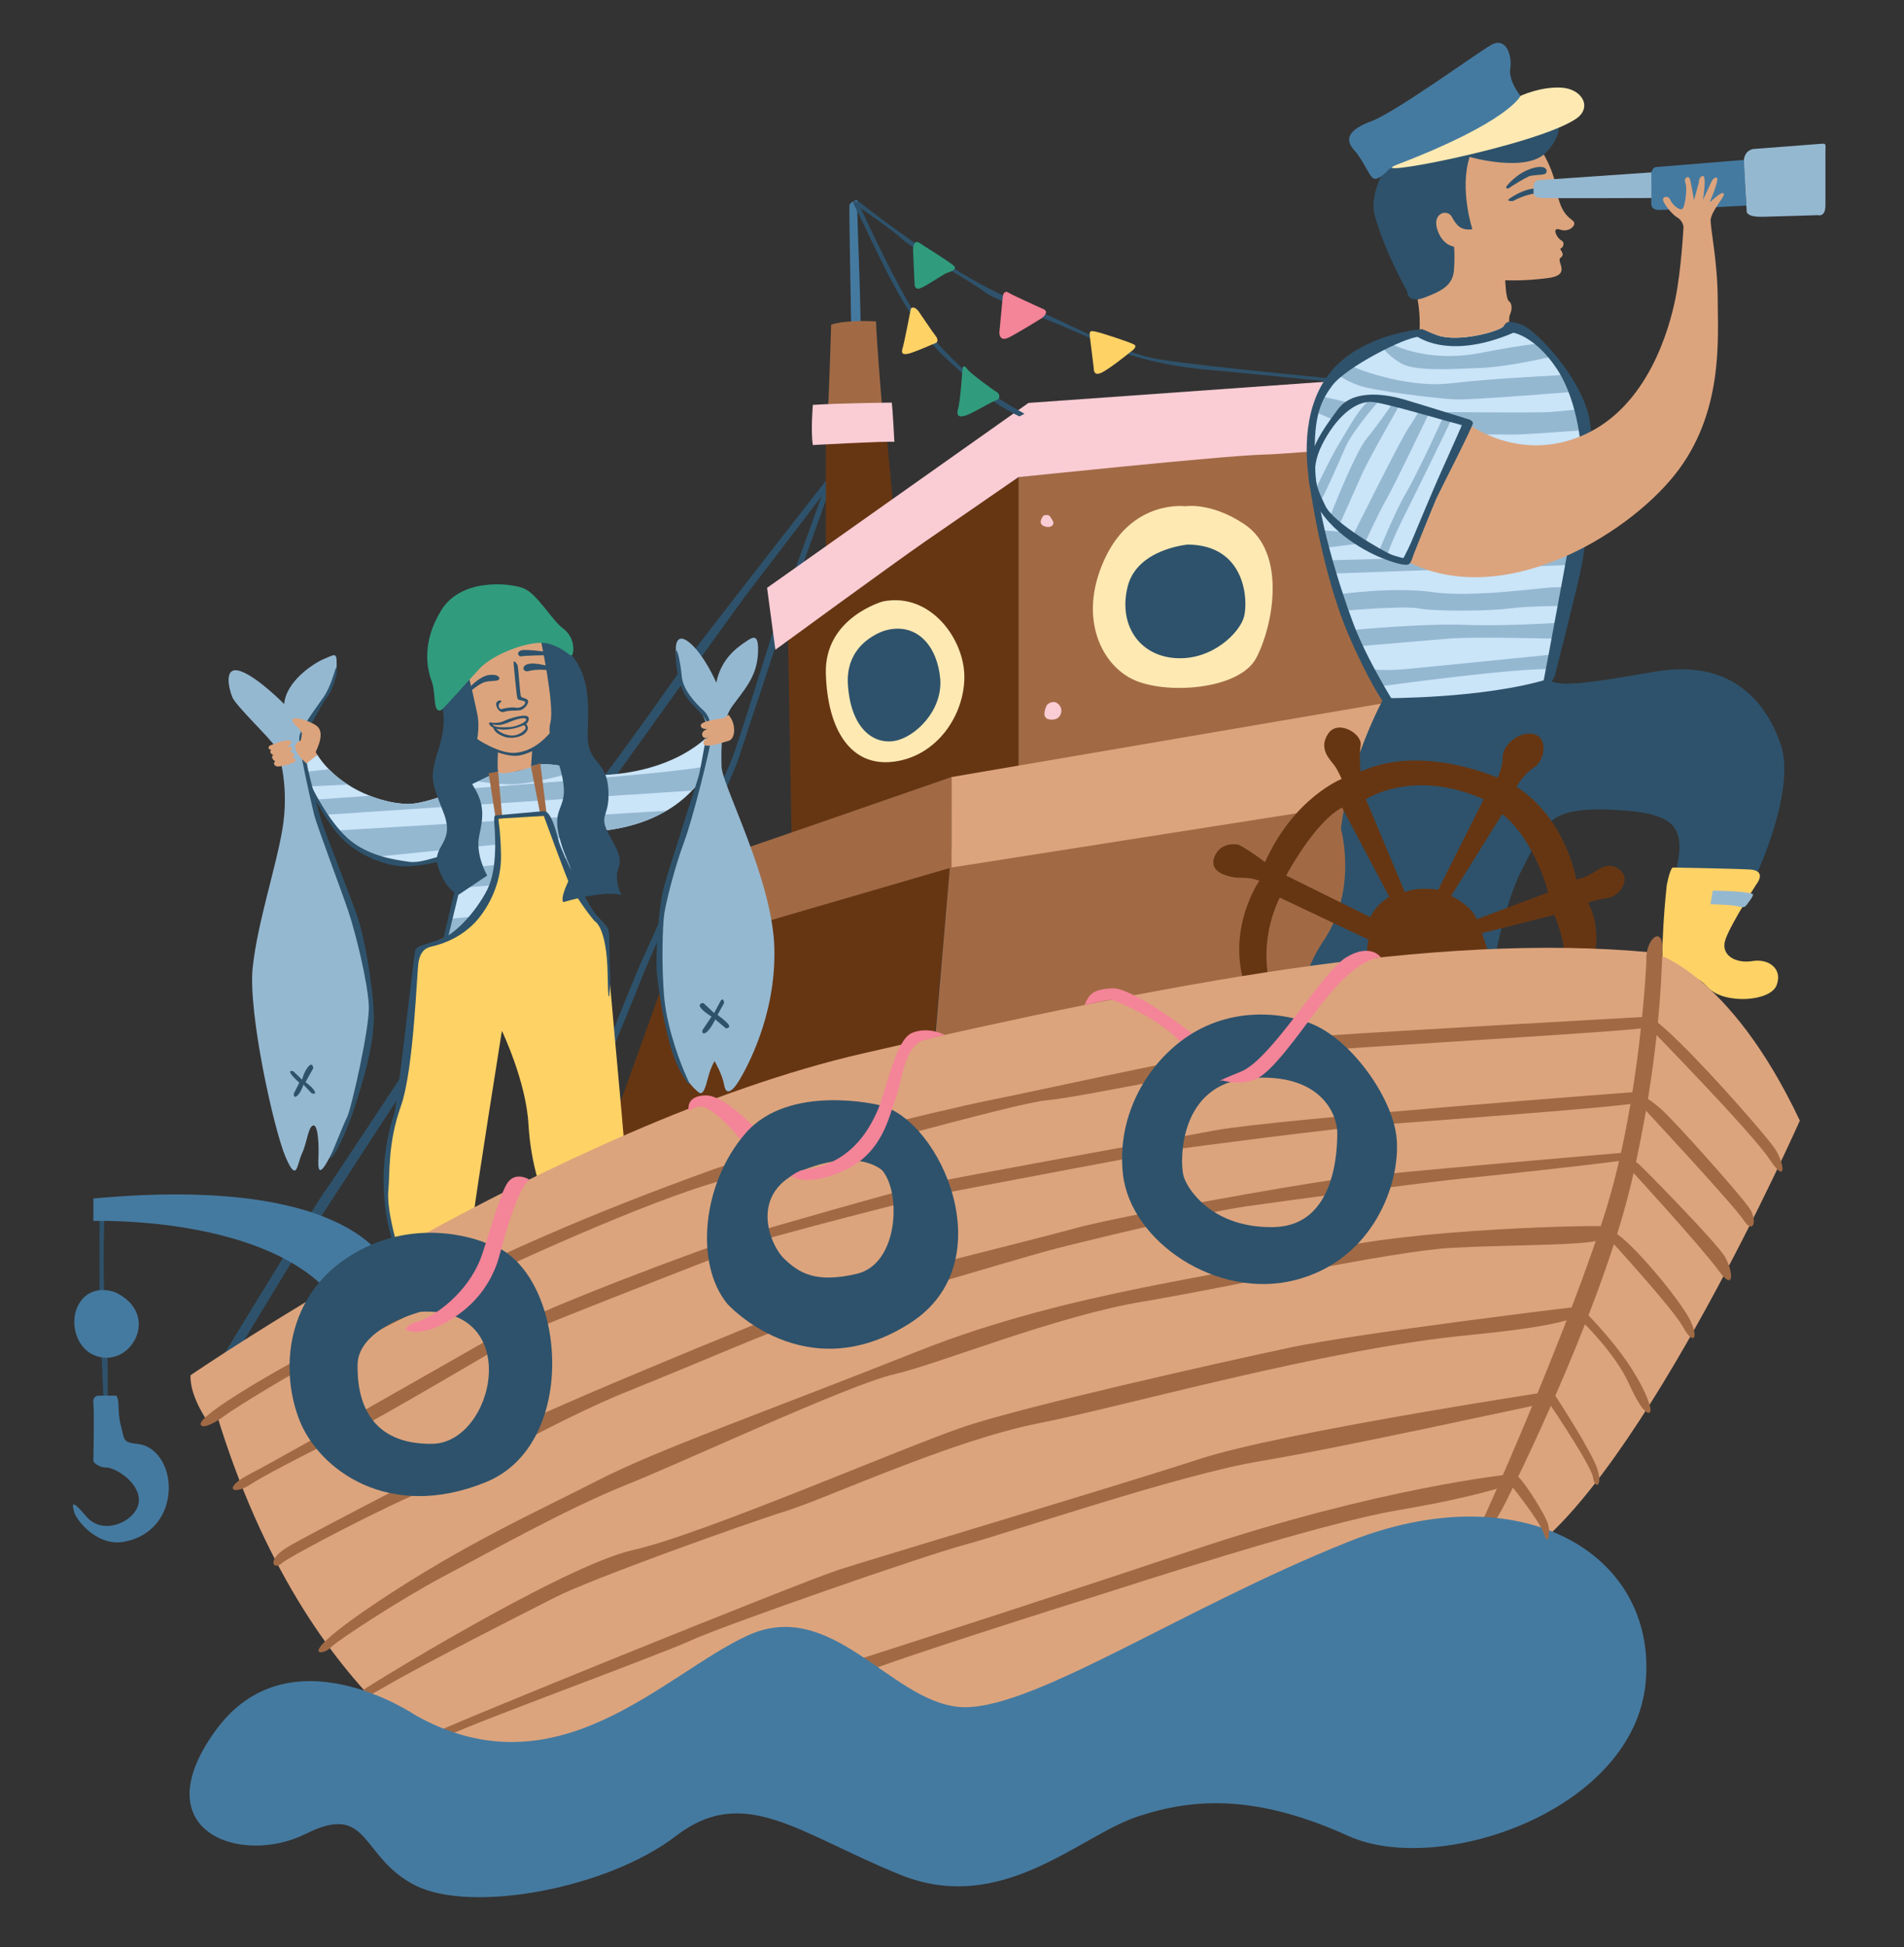 <svg xmlns="http://www.w3.org/2000/svg" width="267" height="273" viewBox="0 0 267 273" fill="none"><rect x="0" y="0" width="267" height="273" fill="#333333" stroke="none"/><g id="010-the-seo-tools"><path id="Fill 1" fill-rule="evenodd" clip-rule="evenodd" d="M120.162 28.05C120.162 28.05 132.679 38.119 141.956 41.994C151.233 45.867 156.762 49.435 162.74 50.415C168.715 51.397 191.639 53.538 191.639 53.538V54.02C191.639 54.02 170.596 51.925 169.038 51.811C167.48 51.698 160.06 50.905 154.65 48.242C149.24 45.58 139.186 41.928 138.222 41.035C137.26 40.142 127.297 34.42 126.486 33.514C125.675 32.608 119.906 28.642 119.906 28.642L120.162 28.05Z" fill="#2E526B"></path><path id="Fill 3" fill-rule="evenodd" clip-rule="evenodd" d="M116.51 66.514C116.51 66.514 98.289 89.796 97.138 91.498C95.988 93.2 85.084 108.707 83.382 110.409C81.679 112.111 46.527 165.851 45.607 166.955C44.687 168.06 30.239 191.801 30.239 191.801H31.896C31.896 191.801 42.294 174.502 43.306 173.121C44.319 171.741 54.303 156.235 55.223 154.901C56.144 153.567 67.37 136.819 68.704 134.84C70.039 132.861 79.425 118.628 80.852 116.566C82.277 114.503 91.893 101.068 92.676 100.01C93.458 98.951 104.27 83.814 105.513 82.249C106.755 80.686 117.015 67.204 117.015 67.204L116.51 66.514Z" fill="#2E526B"></path><path id="Fill 5" fill-rule="evenodd" clip-rule="evenodd" d="M65.702 100.712L64.505 111.981L80.621 110.471L79.004 100.3L65.702 100.712Z" fill="#2E526B"></path><path id="Fill 7" fill-rule="evenodd" clip-rule="evenodd" d="M99.611 102.854V107.295C98.868 108.672 97.998 109.851 97.037 110.848C95.932 112.009 94.735 112.932 93.475 113.667L93.448 113.676C87.566 117.148 80.85 116.567 80.85 116.567L80.904 117.256L81.14 120.183L81.385 123.184L81.684 126.953L81.965 130.362L82.255 134.005L61.391 134.295C61.599 133.877 61.862 133.098 62.161 132.093C62.442 131.158 62.75 130.035 63.059 128.839C63.43 127.425 63.802 125.911 64.146 124.506C64.391 123.5 64.617 122.548 64.808 121.724C65.179 120.129 65.433 118.996 65.478 118.833V118.814C65.478 118.814 65.469 118.824 65.451 118.833C65.052 119.077 59.569 122.313 53.324 120.682C52.88 120.564 52.463 120.41 52.037 120.201H52.028C50.333 119.414 48.765 118.016 47.397 116.43C46.781 115.724 46.2 114.981 45.684 114.228C45.167 113.513 44.705 112.796 44.279 112.108C43.88 111.455 43.518 110.83 43.219 110.269C42.775 109.461 42.43 108.781 42.194 108.292C41.941 107.776 41.814 107.477 41.814 107.477L44.506 105.836C44.968 106.561 45.503 107.231 46.119 107.849C46.907 108.663 47.805 109.379 48.765 109.996C49.762 110.639 50.814 111.165 51.874 111.573C53.741 112.316 55.627 112.697 57.185 112.715C59.025 112.733 61.916 111.736 64.481 110.666H64.49C65.397 110.295 66.249 109.905 67.01 109.561C68.678 108.781 69.847 108.174 69.847 108.174C72.339 108.645 74.46 107.477 74.46 107.477C76.182 106.751 79.246 107.395 81.321 107.993C82.581 108.355 83.478 108.7 83.478 108.7C94.935 108.528 99.611 102.854 99.611 102.854Z" fill="#CAE4F8"></path><path id="Fill 9" fill-rule="evenodd" clip-rule="evenodd" d="M81.321 107.993C80.37 108.292 74.614 110.023 71.442 109.969C70.037 109.941 68.424 109.769 67.01 109.561C68.678 108.781 69.847 108.174 69.847 108.174C72.339 108.645 74.46 107.477 74.46 107.477C76.182 106.751 79.246 107.395 81.321 107.993Z" fill="#95B8D1"></path><path id="Fill 11" fill-rule="evenodd" clip-rule="evenodd" d="M99.611 107.295C98.868 108.673 97.998 109.85 97.037 110.848L45.684 114.228C45.167 113.513 44.705 112.796 44.279 112.108L51.874 111.573C53.741 112.317 55.627 112.697 57.185 112.714C59.025 112.733 61.916 111.736 64.481 110.667H64.49C75.013 109.878 97.246 108.129 99.611 107.295Z" fill="#95B8D1"></path><path id="Fill 13" fill-rule="evenodd" clip-rule="evenodd" d="M48.765 109.996L43.218 110.269C42.774 109.461 42.43 108.781 42.194 108.292L46.119 107.849C46.907 108.663 47.805 109.379 48.765 109.996Z" fill="#95B8D1"></path><path id="Fill 15" fill-rule="evenodd" clip-rule="evenodd" d="M80.85 116.567L80.904 117.256L65.478 118.833H65.451L52.037 120.201H52.028C50.333 119.414 48.765 118.017 47.397 116.431L93.448 113.677C87.566 117.148 80.85 116.567 80.85 116.567Z" fill="#95B8D1"></path><path id="Fill 17" fill-rule="evenodd" clip-rule="evenodd" d="M81.385 123.184L64.146 124.506C64.391 123.501 64.617 122.548 64.807 121.725L81.14 120.183L81.385 123.184Z" fill="#95B8D1"></path><path id="Fill 19" fill-rule="evenodd" clip-rule="evenodd" d="M81.965 130.362L62.161 132.093C62.442 131.159 62.75 130.036 63.058 128.838L81.684 126.953L81.965 130.362Z" fill="#95B8D1"></path><path id="Fill 21" fill-rule="evenodd" clip-rule="evenodd" d="M13.953 170.299V181.707C13.953 184.883 14.458 194.847 14.53 196.436H15.073C15.073 196.436 15.235 190.737 14.941 189.236C14.649 187.734 14.563 179.266 14.535 177.084C14.506 174.904 14.649 170.299 14.649 170.299H13.953Z" fill="#2E526B"></path><path id="Fill 23" fill-rule="evenodd" clip-rule="evenodd" d="M54.456 177.696C54.456 177.696 50.047 164.61 13.095 168.038V171.187C13.095 171.187 37.8 170.348 47.038 182.245L54.456 177.696Z" fill="#457AA0"></path><path id="Fill 25" fill-rule="evenodd" clip-rule="evenodd" d="M116.003 67.388C116.003 67.388 109.74 84.723 109.055 86.574C108.372 88.427 103.626 104.012 102.568 106.589C101.51 109.166 90.974 132.586 89.915 134.886C88.857 137.186 80.621 157.846 80.621 157.983C80.621 158.121 81.403 157.983 81.403 157.983C81.403 157.983 89.133 139.441 89.685 137.876C90.237 136.313 95.575 124.257 96.035 123.383C96.495 122.509 102.844 108.66 103.626 106.175C104.409 103.691 109.148 89.657 109.93 86.942C110.712 84.228 116.693 67.71 116.693 67.71L116.003 67.388Z" fill="#2E526B"></path><path id="Fill 27" fill-rule="evenodd" clip-rule="evenodd" d="M119.365 45.872C119.365 45.872 119.075 30.368 119.111 28.81C119.111 28.81 119.183 28.302 120.161 28.05C120.161 28.05 120.451 37.214 120.524 38.917C120.596 40.62 120.705 46.089 120.705 46.089L119.365 45.872Z" fill="#457AA0"></path><path id="Fill 29" fill-rule="evenodd" clip-rule="evenodd" d="M116.558 45.503C116.558 45.503 116.211 56.867 116.037 58.56L123.802 58.256C123.802 58.256 122.934 48.235 122.847 45.069C122.847 45.069 119.074 44.766 116.558 45.503Z" fill="#A16A45"></path><path id="Fill 31" fill-rule="evenodd" clip-rule="evenodd" d="M115.81 61.517V78.501L125.418 72.628L124.28 60.424L115.81 61.517Z" fill="#663613"></path><path id="Fill 33" fill-rule="evenodd" clip-rule="evenodd" d="M142.814 66.899V111.074L206.089 100.985L205.488 59.553L142.814 66.899Z" fill="#A16A45"></path><path id="Fill 35" fill-rule="evenodd" clip-rule="evenodd" d="M142.814 66.899V111.074L111.033 119.065L110.497 88.459L142.814 66.899Z" fill="#663613"></path><path id="Fill 37" fill-rule="evenodd" clip-rule="evenodd" d="M133.418 119.064L95.142 131.88L84.043 162.761L130.856 147.813L133.418 119.064Z" fill="#663613"></path><path id="Fill 39" fill-rule="evenodd" clip-rule="evenodd" d="M133.418 119.065L205.488 109.846L203.644 139.513L130.736 150.239L133.418 119.065Z" fill="#A16A45"></path><path id="Fill 41" fill-rule="evenodd" clip-rule="evenodd" d="M133.418 108.949V121.634L198.865 111.35L200.883 97.426L133.418 108.949Z" fill="#DCA47D"></path><path id="Fill 43" fill-rule="evenodd" clip-rule="evenodd" d="M133.418 108.949V121.634L94.779 132.889C94.779 132.889 94.916 122.072 95.294 122.072C95.672 122.072 133.418 108.949 133.418 108.949Z" fill="#A16A45"></path><path id="Fill 45" fill-rule="evenodd" clip-rule="evenodd" d="M200.059 52.512L144.226 56.492L107.567 82.418L108.73 91.1C108.73 91.1 125.053 79.162 129.756 75.906C134.459 72.651 142.814 66.899 142.814 66.899C142.814 66.899 171.601 63.883 177.027 63.745C182.453 63.606 204.521 61.436 204.521 61.436L200.059 52.512Z" fill="#FACCD4"></path><path id="Fill 47" fill-rule="evenodd" clip-rule="evenodd" d="M113.986 56.766C113.986 56.766 113.67 60.373 113.986 62.399C113.986 62.399 124.256 61.828 125.418 61.955C125.418 61.955 125.188 57.462 125.061 56.449C125.061 56.449 117.973 56.513 113.986 56.766Z" fill="#FACCD4"></path><path id="Fill 49" fill-rule="evenodd" clip-rule="evenodd" d="M16.175 181.195C16.175 181.195 13.025 179.865 11.206 182.595C9.386 185.324 10.786 190.293 14.915 190.363C19.044 190.433 22.053 183.995 16.175 181.195Z" fill="#457AA0"></path><path id="Fill 51" fill-rule="evenodd" clip-rule="evenodd" d="M16.314 195.682H13.795C13.795 195.682 12.955 195.682 13.095 196.732C13.236 197.781 13.095 204.92 13.095 204.92C13.095 204.92 13.709 205.76 14.941 205.76C16.175 205.76 19.736 207.93 19.459 210.589C19.184 213.248 14.495 215.447 12.115 212.633C9.736 209.82 10.199 211.148 10.423 212.058C10.646 212.968 13.515 216.898 17.434 216.158C21.354 215.417 23.523 212.408 23.663 208.91C23.803 205.409 21.765 202.751 19.459 202.47C17.155 202.191 17.517 202.05 16.951 199.881C16.384 197.712 16.875 196.592 16.314 195.682Z" fill="#457AA0"></path><path id="Fill 54" fill-rule="evenodd" clip-rule="evenodd" d="M216.689 94.173C216.689 94.173 204.684 97.602 194.037 97.889C194.037 97.889 189.321 106.39 188.035 116.18C188.035 116.18 190.464 124.683 185.606 131.9C180.747 139.117 182.748 145.191 182.748 145.191L208.042 143.047C208.042 143.047 210.115 128.184 213.402 121.969C216.689 115.752 216.475 113.108 226.049 113.536C235.624 113.966 236.624 116.109 234.695 123.469L246.342 122.54C246.342 122.54 251.915 110.678 249.7 104.318C247.485 97.96 242.411 92.385 232.051 94.173C221.691 95.959 216.689 96.817 216.689 94.173Z" fill="#2E526B"></path><path id="Fill 56" fill-rule="evenodd" clip-rule="evenodd" d="M69.469 114.329L75.772 113.908C75.772 113.908 76.702 112.855 76.913 115.382C77.124 117.911 81.759 127.532 83.655 128.726C85.551 129.92 85.2 131.395 85.2 133.291C85.2 135.188 87.307 156.694 87.728 162.762L76.14 167.465C76.14 167.465 74.455 163.63 74.104 157.59C73.753 151.55 70.382 144.527 70.382 144.527C70.382 144.527 66.731 167.422 66.379 170.581C66.028 173.743 55.914 176.973 55.914 176.973C55.914 176.973 52.899 165.67 54.791 159.205C56.684 152.74 57.6 137.402 58.653 132.889C58.653 132.889 64.483 131.254 67.082 127.884C69.679 124.512 69.96 118.122 69.469 114.329Z" fill="#FFD266"></path><path id="Fill 58" fill-rule="evenodd" clip-rule="evenodd" d="M233.731 124.101C233.731 124.101 232.603 134.247 233.417 137.755C234.232 141.263 237.99 137.755 237.99 137.755C237.99 137.755 237.389 136.313 239.63 138.562C241.871 140.811 248.262 140.448 249.139 138.131C250.016 135.813 248.011 134.373 245.757 134.748C243.502 135.125 241.122 133.997 241.998 131.617C242.876 129.237 246.508 123.662 246.508 123.662C246.508 123.662 247.636 122.033 245.381 121.908C243.126 121.782 234.671 121.634 234.671 121.634C234.671 121.634 234.294 121.282 233.731 124.101Z" fill="#FFD266"></path><path id="Fill 60" fill-rule="evenodd" clip-rule="evenodd" d="M207.076 128.884C206.351 126.926 203.496 125.613 203.496 125.613L210.665 114.138C215.333 117.9 217.1 125.123 217.1 125.123L207.076 128.884ZM196.998 125.059L191.542 112.071C191.542 112.071 198.094 107.64 208.055 112.071L201.675 124.76C201.675 124.76 199.191 124.271 196.998 125.059ZM192.149 128.585L180.366 122.757C180.366 122.757 184.309 115.289 188.197 113.223L194.813 125.731C194.813 125.731 193.055 126.7 192.149 128.585ZM227.542 122.394C226.69 121.299 225.475 120.99 223.835 122.086C222.194 123.184 221.043 123.301 221.043 123.301C221.043 123.301 219.647 114.8 212.668 110.313C212.668 110.313 213.575 108.61 215.152 107.576C216.738 106.543 217.1 103.261 214.971 102.899C212.85 102.537 210.72 104.54 210.72 106.117C210.72 107.694 209.995 109.036 209.995 109.036C209.995 109.036 199.309 104.241 190.807 108.183C190.807 108.183 190.563 106.062 190.807 104.476C191.052 102.899 187.653 100.814 186.258 102.854C184.862 104.903 186.439 106.426 187.046 107.213C187.653 108.003 188.134 109.217 188.134 109.217C188.134 109.217 181.463 111.827 177.394 120.872C177.394 120.872 175.391 119.313 173.687 118.426C173.687 118.426 171.385 117.9 170.406 119.902C169.436 121.906 171.321 122.631 172.653 122.938C173.995 123.238 174.656 122.812 176.605 123.483C176.605 123.483 172.119 129.854 174.448 137.812H178.055C178.055 137.812 176.36 132.346 179.46 125.848L191.904 131.739C191.904 131.739 191.17 134.894 192.448 136.906C193.726 138.909 208.898 135.917 208.898 135.917C208.898 135.917 209.632 135.781 207.81 130.842L217.952 128.277C217.952 128.277 219.711 132.228 219.348 135.021L223.472 134.839C223.472 134.839 224.75 130.162 222.684 126.583C222.684 126.583 223.653 126.156 225.412 125.912C227.179 125.666 228.394 123.483 227.542 122.394Z" fill="#663613"></path><path id="Fill 62" fill-rule="evenodd" clip-rule="evenodd" d="M26.714 192.821C26.714 192.821 78.149 157.552 120.974 147.705C163.798 137.857 200.958 130.606 231.774 133.551C231.774 133.551 242.424 136.044 252.393 157.116C252.393 157.116 230.188 207.192 213.421 218.295C213.421 218.295 124.599 258.174 68.179 250.243C68.179 250.243 43.255 240.727 30.339 198.128L29.093 199.261C29.093 199.261 26.601 195.784 26.714 192.821Z" fill="#DCA47D"></path><path id="Fill 64" fill-rule="evenodd" clip-rule="evenodd" d="M211.646 45.492C211.646 45.492 205.431 47.328 202.051 46.855C198.67 46.381 199.072 46.213 199.072 46.213C199.072 46.213 187.584 48.816 184.88 54.832C182.177 60.848 185.416 85.513 194.037 97.889C194.037 97.889 207.95 97.99 217.101 95.204C217.101 95.204 219.762 85.455 221.654 72.205C223.547 58.955 219.688 48.523 211.646 45.492Z" fill="#CAE4F8"></path><path id="Fill 66" fill-rule="evenodd" clip-rule="evenodd" d="M69.847 108.174L70.445 114.745L69.534 114.901L68.519 108.414L69.847 108.174Z" fill="#A16A45"></path><path id="Fill 68" fill-rule="evenodd" clip-rule="evenodd" d="M74.456 107.476L75.772 114.206L76.654 114.105L75.772 107.004L74.456 107.476Z" fill="#A16A45"></path><path id="Fill 70" fill-rule="evenodd" clip-rule="evenodd" d="M230.188 153.038C230.188 153.038 178.98 156.89 170.445 158.476C161.91 160.063 133.709 165.123 130.173 165.954C126.638 166.785 109.082 171.772 104.131 173.28C99.181 174.788 76.36 183.326 70.948 186.422C65.535 189.519 39.328 204.473 35.173 206.588C31.019 208.703 32.68 209.76 35.173 208.099C37.665 206.437 47.882 201.356 50.14 200.32C52.397 199.283 70.143 188.914 72.183 187.631C74.222 186.346 102.922 175.395 104.735 174.564C106.547 173.733 129.924 167.766 131.416 167.465C132.907 167.162 163.997 161.293 164.931 161.137C165.866 160.98 188.27 158.023 194.086 157.645C194.086 157.645 228.073 155.172 229.584 154.624C231.095 154.077 231.99 152.901 230.188 153.038Z" fill="#A16A45"></path><path id="Fill 72" fill-rule="evenodd" clip-rule="evenodd" d="M228.261 161.57C228.261 161.57 194.991 164.368 188.043 165.274C181.094 166.18 156.925 170.518 150.657 172.238C144.387 173.96 123.617 179.083 120.294 180.034C116.97 180.984 78.019 196.996 73.627 199.413C69.236 201.83 43.028 215.198 40.158 217.011C37.287 218.824 38.42 220.183 39.478 219.201C40.536 218.22 54.811 210.791 59.719 208.915C64.629 207.041 77.922 199.111 88.119 195.032C98.315 190.953 109.267 186.12 111.457 185.667C113.647 185.214 143.481 176.225 148.239 175.017C152.998 173.809 168.557 170.032 174.825 169.126C181.094 168.22 200.127 165.727 205.49 165.199C210.852 164.67 226.521 162.947 228.468 162.562C230.415 162.177 228.261 161.57 228.261 161.57Z" fill="#A16A45"></path><path id="Fill 74" fill-rule="evenodd" clip-rule="evenodd" d="M231.243 142.538C231.243 142.538 195.107 144.557 186.118 145.191C177.129 145.826 145.482 152.949 138.803 154.256C132.123 155.563 103.669 162.617 100.449 163.803C97.23 164.989 80.501 170.844 63.772 179.121C47.044 187.398 37.929 192.641 34.496 194.764C31.063 196.886 27.846 199.073 28.149 199.753C28.451 200.433 30.339 199.375 31.472 198.507C32.605 197.638 41.404 192.153 45.332 190.364C49.259 188.574 64.705 180.607 68.028 178.982C71.351 177.358 94.463 166.684 103.602 164.959C112.741 163.235 142.122 154.643 146.88 154.256C151.639 153.869 180.264 147.902 183.361 147.449C186.457 146.996 229.049 144.63 231.243 144.037C233.436 143.446 231.243 142.538 231.243 142.538Z" fill="#A16A45"></path><path id="Fill 76" fill-rule="evenodd" clip-rule="evenodd" d="M225.203 171.963C224.977 171.693 197.333 172.239 185.626 175.395C172.794 178.854 150.383 180.833 128.73 189.443C107.077 198.053 92.349 203.189 83.814 207.57C75.278 211.95 65.234 216.407 52.998 224.564C40.762 232.721 45.351 232.095 46.267 231.086C47.182 230.077 56.472 224.035 62.213 221.014C67.953 217.993 79.357 211.572 87.665 208.25C95.974 204.926 119.086 194.125 125.354 192.691C131.623 191.256 148.013 184.533 160.248 182.494C172.484 180.455 195.067 175.395 203.753 174.942C212.439 174.488 223.54 174.67 224.853 173.657C226.167 172.645 225.203 171.963 225.203 171.963L226.109 172.05Z" fill="#A16A45"></path><path id="Fill 78" fill-rule="evenodd" clip-rule="evenodd" d="M221.464 183.174C221.464 183.174 190.535 186.875 180.641 188.99C170.747 191.105 143.911 197.128 135.388 199.97C126.865 202.812 98.617 215.123 88.798 217.313C78.98 219.503 50.756 236.875 50.14 237.479C50.14 237.479 48.164 239.896 53.829 236.573C59.493 233.25 73.088 226.377 77.998 223.884C82.907 221.392 104.357 213.688 110.173 211.875C115.988 210.063 133.36 201.981 145.596 199.563C157.832 197.147 185.683 189.141 206.084 187.177C226.487 185.213 221.464 183.174 221.464 183.174Z" fill="#A16A45"></path><path id="Fill 80" fill-rule="evenodd" clip-rule="evenodd" d="M216.744 195.183C216.744 195.183 179.584 200.848 168.254 204.548C156.925 208.25 122.937 218.37 117.574 220.108C112.212 221.845 61.532 242.388 60.173 243.295C58.813 244.201 59.946 244.881 62.967 243.295C65.989 241.708 92.65 231.965 96.88 230.002C101.11 228.038 128.956 218.295 135.388 216.557C141.819 214.821 165.384 206.739 176.789 204.851C188.194 202.962 214.601 197.121 215.913 196.921C217.225 196.719 216.744 195.183 216.744 195.183Z" fill="#A16A45"></path><path id="Fill 82" fill-rule="evenodd" clip-rule="evenodd" d="M211.505 206.736C211.505 206.736 193.406 208.592 167.5 217.257C141.593 225.924 117.122 233.703 117.122 233.703C117.122 233.703 118.331 235.893 121.351 234.458C124.372 233.023 149.448 225.093 154.055 223.658C158.663 222.222 184.569 213.688 196.125 211.724C207.681 209.76 211.779 208.106 211.779 208.106L211.505 206.736Z" fill="#A16A45"></path><path id="Fill 84" fill-rule="evenodd" clip-rule="evenodd" d="M230.875 134.772C230.875 134.772 230.076 153.63 225.327 169.232C220.579 184.834 207.961 213.566 206.469 216.159C204.977 218.752 208.097 216.717 211.218 210.476C214.338 204.236 225.056 181.869 228.855 165.443C232.654 149.018 232.976 137.126 233.127 133.306C233.276 129.486 230.656 131.686 230.875 134.772Z" fill="#A16A45"></path><path id="Fill 86" fill-rule="evenodd" clip-rule="evenodd" d="M58.285 240.5C58.285 240.5 40.562 228.416 30.239 242.615C19.917 256.814 33.814 261.648 42.877 257.116C51.941 252.585 50.43 260.44 58.285 264.367C66.14 268.295 85.173 264.807 94.78 257.419C104.386 250.03 112.061 257.116 126.261 262.857C140.46 268.597 151.337 257.419 159.494 254.7C167.651 251.981 176.412 251.678 189.1 257.419C201.789 263.159 229.282 253.871 230.792 235.705C232.303 217.54 212.968 206.619 189.1 216.159C165.234 225.697 144.086 240.247 134.418 239.316C124.75 238.386 116.593 223.884 104.81 229.322C93.028 234.76 78.225 251.678 58.285 240.5Z" fill="#457AA0"></path><path id="Fill 88" fill-rule="evenodd" clip-rule="evenodd" d="M120.407 28.529C120.407 28.529 126.355 41.698 129.754 46.09C133.153 50.48 138.704 54.983 139.582 55.578C140.46 56.173 143.66 58.014 143.66 58.014L142.952 58.384C142.952 58.384 138.222 56.145 135.9 53.397C133.577 50.649 131.963 50.451 128.224 44.815C124.486 39.179 121.521 32.06 119.92 29.039C119.107 27.509 120.407 28.529 120.407 28.529Z" fill="#2E526B"></path><path id="Fill 90" fill-rule="evenodd" clip-rule="evenodd" d="M185.487 74.356L189.116 74.639L191.454 76.112L185.883 76.793L185.487 74.356Z" fill="#95B8D1"></path><path id="Fill 92" fill-rule="evenodd" clip-rule="evenodd" d="M186.545 78.548L195.136 78.322L221.578 76.112L221.175 79.179L186.847 80.418L186.545 78.548Z" fill="#95B8D1"></path><path id="Fill 94" fill-rule="evenodd" clip-rule="evenodd" d="M187.98 83.306C187.98 83.306 195.363 82.23 200.933 83.023C206.503 83.816 215.963 82.4 217.833 82.344C219.702 82.287 220.779 82.344 220.779 82.344L220.042 84.949C220.042 84.949 214.207 84.941 211.601 85.314C208.995 85.685 201.129 85.734 199.029 85.314C196.93 84.892 188.66 85.611 188.66 85.611L187.98 83.306Z" fill="#95B8D1"></path><path id="Fill 96" fill-rule="evenodd" clip-rule="evenodd" d="M189.742 88.348C190.11 88.267 199.883 87.385 205.546 87.612C211.211 87.839 219.256 87.272 219.256 87.272C219.256 87.272 218.482 89.509 218.474 89.545C218.465 89.582 206.934 89.215 203.039 89.545C199.146 89.877 190.422 90.614 190.422 90.614L189.742 88.348Z" fill="#95B8D1"></path><path id="Fill 98" fill-rule="evenodd" clip-rule="evenodd" d="M192.348 93.835L193.602 96.222C193.602 96.222 213.364 93.487 218.009 93.835L218.406 91.69C218.406 91.69 199.542 93.6 196.823 93.835C194.104 94.069 192.348 93.835 192.348 93.835Z" fill="#95B8D1"></path><path id="Fill 100" fill-rule="evenodd" clip-rule="evenodd" d="M195.03 48.163C195.03 48.163 199.939 50.961 207.586 49.489C215.234 48.016 216.48 48.163 216.48 48.163L217.953 49.917C217.953 49.917 211.778 51.415 207.699 51.584C203.621 51.755 198.466 52.094 196.512 50.961C194.557 49.828 193.821 48.639 193.821 48.639L195.03 48.163Z" fill="#95B8D1"></path><path id="Fill 102" fill-rule="evenodd" clip-rule="evenodd" d="M189.403 51.301C189.403 51.301 196.767 54.53 203.508 53.737C210.248 52.943 218.577 52.703 219.482 52.512L220.707 54.926C220.707 54.926 206.559 56.092 204.131 56.002C201.703 55.913 192.636 54.813 190.478 54.02C188.321 53.227 187.25 52.264 187.25 52.264L189.403 51.301Z" fill="#95B8D1"></path><path id="Fill 104" fill-rule="evenodd" clip-rule="evenodd" d="M201.484 57.759C201.484 57.759 215.176 57.928 217.442 57.759C219.708 57.589 221.578 57.354 221.578 57.354L222.129 60.308C222.129 60.308 213.365 60.988 211.835 60.931C210.305 60.875 207.019 60.935 207.019 60.935L201.484 57.759Z" fill="#95B8D1"></path><path id="Fill 106" fill-rule="evenodd" clip-rule="evenodd" d="M221.823 79.171C221.315 81.908 218.061 94.634 218.061 94.634C217.554 96.11 216.249 96.501 216.475 95.387C216.702 94.271 221.687 67.733 221.804 65.631C221.922 63.537 221.406 56.404 218.351 51.764C215.288 47.132 212.234 46.652 212.234 46.652C202.826 50.677 198.466 46.996 198.466 46.996C198.466 46.996 196.218 46.543 198.14 46.325C198.629 46.271 198.901 46.218 199.073 46.18C199.599 46.09 199.327 46.188 201.539 46.996C204.502 48.074 210.421 46.434 210.874 45.709C211.101 45.346 211.291 45.156 211.626 45.128C211.971 45.093 212.469 45.22 213.312 45.492C214.989 46.026 220.563 51.583 222.484 57.193C224.406 62.802 222.321 76.434 221.823 79.171Z" fill="#2E526B"></path><path id="Fill 108" fill-rule="evenodd" clip-rule="evenodd" d="M76.261 113.726L69.468 114.329C69.468 114.329 69.236 114.254 69.312 115.387C69.388 116.52 69.872 121.709 68.32 124.753C66.769 127.797 64.016 130.72 62.183 131.513C60.351 132.306 58.398 132.494 58.209 133.287C58.02 134.08 55.717 154.813 55.301 156.097C54.886 157.381 52.281 165.009 55.037 174.036C57.794 183.061 55.113 174.375 55.113 174.375L55.528 173.959C55.528 173.959 54.215 169.466 54.456 166.935C54.697 164.406 54.357 160.327 56.208 155.116C58.059 149.904 58.435 136.196 58.7 134.836C58.965 133.477 59.531 132.947 60.475 132.721C61.419 132.494 64.138 131.852 66.517 129.435C66.517 129.435 70.369 125.697 70.256 119.843C70.143 113.99 69.425 114.82 70.445 114.745C71.464 114.67 76.261 114.405 76.261 114.405C76.261 114.405 79.358 122.902 79.924 124.073C80.49 125.243 82.378 128.011 83.398 129.157C83.398 129.157 85.097 129.888 85.211 136.611C85.324 143.333 85.664 137.329 85.551 136.233C85.437 135.138 85.475 131.626 85.399 130.795C85.324 129.965 84.871 129.625 83.7 128.378C82.53 127.132 78.866 119.805 78.375 117.993C77.885 116.18 77.242 113.726 76.261 113.726Z" fill="#2E526B"></path><path id="Fill 110" fill-rule="evenodd" clip-rule="evenodd" d="M42.67 109.241C42.67 109.241 45.709 115.5 48.24 117.842C50.77 120.183 54.584 121.618 57.303 121.467C60.023 121.316 62.665 120.523 62.665 120.523C62.665 120.523 64.403 122.977 63.912 124.506C63.421 126.036 62.161 131.739 62.161 131.739L62.817 131.474L64.505 124.506C64.505 124.506 64.38 120.215 63.089 119.954C61.797 119.692 59.305 121.128 57.303 120.825C55.301 120.523 51.544 120.029 48.766 117.539C45.988 115.051 43.465 109.99 43.397 109.524C43.33 109.058 42.312 108.571 42.67 109.241Z" fill="#2E526B"></path><path id="Fill 112" fill-rule="evenodd" clip-rule="evenodd" d="M94.78 90.765C94.78 90.765 94.614 95.637 96.842 98.053C99.07 100.47 99.236 101.764 99.145 103.151C99.056 104.539 96.578 115.452 94.954 119.065C93.33 122.676 91.178 131.701 92.99 141.294C94.803 150.886 97.257 152.472 97.786 153C98.315 153.529 98.655 153.265 98.995 152.132C99.335 150.999 99.523 149.941 100.203 148.771C100.203 148.771 101.298 150.621 101.563 152.17C101.827 153.718 102.809 152.925 103.677 151.452C104.546 149.979 108.851 142.534 108.587 132.889C108.322 123.242 101.261 110.138 101.185 107.494C101.11 104.851 101.11 101.193 102.696 99C104.282 96.807 106.094 94.957 106.283 91.747C106.472 88.536 105.528 89.329 104.357 90.122C103.187 90.915 101.083 92.511 100.45 95.712C100.45 95.712 98.713 91.669 96.578 90.009C94.78 88.612 94.78 90.765 94.78 90.765Z" fill="#95B8D1"></path><path id="Fill 114" fill-rule="evenodd" clip-rule="evenodd" d="M42.975 101.815C42.975 101.815 47.178 95.974 47.204 93.695C47.229 91.414 47.204 91.645 45.487 92.362C43.771 93.079 40.083 95.641 39.852 98.715C39.852 98.715 36.138 94.924 33.73 94.104C31.323 93.285 32.065 96.486 32.577 97.742C33.089 98.997 37.879 103.48 38.622 104.735C39.366 105.989 40.51 110.651 39.631 116.082C38.75 121.512 36.117 129.285 35.438 135.629C34.758 141.974 38.421 158.438 40.045 162.215C41.669 165.992 41.631 163.235 42.348 161.724C43.066 160.214 43.218 157.91 43.934 157.797C44.652 157.683 44.727 160.894 44.652 162.328C44.577 163.763 44.652 165.048 45.86 162.933C47.069 160.818 51.223 153.303 51.828 144.202C52.431 135.1 48.957 127.094 47.107 122.298C45.257 117.503 42.619 110.749 42.975 101.815Z" fill="#95B8D1"></path><path id="Fill 116" fill-rule="evenodd" clip-rule="evenodd" d="M65.935 102.762C65.935 102.762 67.747 104.645 69.847 105.153C69.847 105.153 69.7 107.538 69.847 108.174C70.026 108.948 74.468 107.594 74.468 107.594L74.653 104.818C74.653 104.818 76.875 104.79 78.324 100.878C79.773 96.966 78.831 90.228 76.223 88.562C73.615 86.895 64.269 90.59 64.269 95.082C64.269 99.574 65.935 102.762 65.935 102.762Z" fill="#DCA47D"></path><path id="Fill 118" fill-rule="evenodd" clip-rule="evenodd" d="M37.741 104.587C37.741 104.587 40.12 103.507 40.687 103.877C41.253 104.247 40.309 104.587 40.309 104.587C40.309 104.587 41.593 104.851 40.648 105.342C40.648 105.342 41.772 105.833 40.985 106.21C40.985 106.21 41.933 106.513 41.14 106.91C40.347 107.306 39.176 107.476 38.949 107.476C38.722 107.476 38.156 107.193 38.572 106.739C38.572 106.739 37.816 106.229 38.326 105.852C38.326 105.852 37.609 105.568 38.043 105.115C38.043 105.115 37.458 105.153 37.741 104.587Z" fill="#DCA47D"></path><path id="Fill 120" fill-rule="evenodd" clip-rule="evenodd" d="M218.786 32.195C217.499 31.742 218.333 33.401 218.931 33.7C219.538 34.008 219.158 34.76 218.859 34.833C218.56 34.914 219.611 35.594 218.859 36.12C218.106 36.645 220.517 38.54 217.046 38.993C213.575 39.446 211.082 39.292 211.082 39.292C211.082 39.292 211.155 41.938 211.608 42.237C212.061 42.537 212.061 43.443 211.762 44.05C211.644 44.286 211.617 44.703 211.626 45.129C211.291 45.156 211.1 45.346 210.874 45.709C210.421 46.434 204.502 48.074 201.539 46.996C199.327 46.188 199.599 46.09 199.073 46.18C199.128 44.893 199.091 42.609 198.394 40.352C197.333 36.953 191.668 19.96 202.925 18.972C214.173 17.993 215.46 20.032 215.46 20.032C215.46 20.032 217.726 23.05 218.251 26.449C218.786 29.848 219.992 30.455 220.599 30.981C221.197 31.515 220.064 32.648 218.786 32.195Z" fill="#DCA47D"></path><path id="Fill 122" fill-rule="evenodd" clip-rule="evenodd" d="M211.78 27.783C211.78 27.783 213.767 26.329 215.659 26.424C217.552 26.518 217.079 26.88 215.376 27.102C213.673 27.323 212.206 28.175 212.206 28.175C212.206 28.175 210.955 28.293 211.78 27.783Z" fill="#2E526B"></path><path id="Fill 124" fill-rule="evenodd" clip-rule="evenodd" d="M232.628 24.095L216.087 25.24C216.087 25.24 214.999 25.183 215.056 26.155C215.113 27.128 214.713 27.701 216.315 27.758C217.918 27.815 232.628 27.758 232.628 27.758V24.095Z" fill="#95B8D1"></path><path id="Fill 126" fill-rule="evenodd" clip-rule="evenodd" d="M255.582 20.146L245.908 20.889C245.908 20.889 244.477 21.004 244.534 22.836C244.592 24.667 244.935 29.476 244.935 29.476C244.935 29.476 244.592 30.448 247.167 30.392C249.743 30.334 254.895 30.163 254.895 30.163C254.895 30.163 255.982 30.515 255.982 28.822C255.982 27.128 255.993 23.352 255.982 21.348C255.978 20.427 256.137 20.102 255.582 20.146Z" fill="#95B8D1"></path><path id="Fill 129" fill-rule="evenodd" clip-rule="evenodd" d="M244.551 22.42L232.216 23.423C232.216 23.423 231.522 23.463 231.56 24.677C231.599 25.891 231.559 28.629 231.559 28.629C231.559 28.629 231.538 29.438 232.628 29.438C233.719 29.438 244.889 28.822 244.889 28.822L244.551 22.42Z" fill="#457AA0"></path><path id="Fill 131" fill-rule="evenodd" clip-rule="evenodd" d="M205.49 59.156C205.49 59.156 212.741 65.048 221.956 61.044C231.17 57.041 234.115 45.938 234.946 41.86C235.778 37.781 236.079 31.815 236.079 31.815C236.079 31.815 236.004 30.947 235.211 30.493C234.418 30.04 233.285 28.529 233.209 28.038C233.134 27.548 233.965 27.358 234.229 28.038C234.493 28.718 235.778 29.851 236.079 29.058C236.381 28.265 236.608 26.302 236.344 25.622C236.079 24.942 236.759 24.564 236.948 25.055C237.137 25.546 237.552 28.076 237.552 28.076L238.232 25.584C238.232 25.584 238.232 24.715 238.798 24.677C239.365 24.639 238.798 28.038 238.798 28.038L239.931 25.622C239.931 25.622 240.233 24.829 240.724 24.904C241.216 24.979 239.743 28.378 239.743 28.378C239.743 28.378 240.876 27.358 241.253 27.17C241.631 26.981 241.971 27.018 241.555 27.698C241.139 28.378 240.007 29.814 239.893 30.757C239.78 31.701 240.876 36.686 240.876 42.011C240.876 47.336 241.782 57.91 234.833 66.596C227.884 75.281 210.588 85.516 197.333 78.718L205.49 59.156Z" fill="#DCA47D"></path><path id="Fill 133" fill-rule="evenodd" clip-rule="evenodd" d="M211.296 26.074C211.296 26.074 212.675 24.238 214.907 23.585C217.14 22.933 217.119 24.231 216.603 24.403C216.087 24.575 214.883 24.508 214.367 24.738C213.851 24.968 212.057 26.024 211.738 26.295C211.419 26.565 211.022 26.397 211.296 26.074Z" fill="#2E526B"></path><path id="Fill 135" fill-rule="evenodd" clip-rule="evenodd" d="M46.993 93.956C46.993 93.956 46.345 96.279 45.48 97.581C44.614 98.884 42.168 102.028 41.975 103.274C41.782 104.52 43.68 112.705 44.048 114.206C44.416 115.708 47.758 124.545 48.834 127.717C49.911 130.889 51.619 137.971 51.724 141.086C51.827 144.202 49.259 155.446 48.693 156.579C48.126 157.712 46.66 161.498 46.357 162.043C46.055 162.589 46.427 162.438 46.711 162.043C46.993 161.649 48.296 159.581 49.599 155.644C50.901 151.707 52.601 146.156 52.403 141.907C52.205 137.659 51.128 131.569 50.194 128.737C49.259 125.905 45.485 116.529 44.965 114.745C44.444 112.961 42.641 106.135 42.594 104.747C42.547 103.359 42.405 103.105 43.169 102.17C43.934 101.235 45.124 98.657 45.917 97.666C46.711 96.675 47.104 94.89 47.19 94.55C47.276 94.211 47.282 93.037 46.993 93.956Z" fill="#2E526B"></path><path id="Fill 137" fill-rule="evenodd" clip-rule="evenodd" d="M44.273 105.443C44.345 105.153 45.794 102.618 44.273 101.675C42.751 100.733 40.722 100.371 41.013 101.096C41.303 101.82 42.461 102.306 42.317 103.078L42.172 103.848C42.172 103.848 39.976 104.361 42.975 107.042L44.501 105.833L44.273 105.443Z" fill="#DCA47D"></path><path id="Fill 139" fill-rule="evenodd" clip-rule="evenodd" d="M94.78 92.157C94.78 92.157 94.776 96.306 96.851 98.475C98.924 100.643 99.144 101.02 99.27 101.9C99.27 101.9 98.287 107.534 98.04 108.562C97.793 109.59 93.928 121.354 93.111 124.339C92.293 127.325 91.916 134.144 92.105 136.344C92.293 138.544 93.441 146.879 95.499 150.361C97.557 153.843 96.348 151.115 96.002 150.361C95.656 149.607 93.613 144.55 93.174 140.133C92.733 135.716 92.891 129.714 93.174 127.984C93.456 126.256 94.619 121.574 95.908 118.117C97.196 114.659 99.324 105.903 99.611 104.247C99.899 102.591 99.773 100.642 98.657 99.62C97.542 98.6 95.75 96.714 95.594 94.766C95.437 92.818 94.697 89.552 94.78 92.157Z" fill="#2E526B"></path><path id="Fill 141" fill-rule="evenodd" clip-rule="evenodd" d="M101.524 100.688C101.524 100.688 98.219 101.043 98.264 101.708C98.308 102.373 99.284 102.174 99.284 102.174C99.284 102.174 98.305 102.435 98.485 103.105C98.667 103.774 99.612 103.305 99.612 103.305C99.612 103.305 98.496 103.593 98.657 104.281C98.819 104.969 101.081 104.17 102.145 103.881C103.209 103.593 103.232 101.352 102.145 100.222L101.524 100.688Z" fill="#DCA47D"></path><path id="Fill 143" fill-rule="evenodd" clip-rule="evenodd" d="M61.976 99C61.976 99 62.782 101.105 61.472 105.133C60.163 109.161 60.553 109.665 62.221 113.995C63.889 118.324 60.431 118.498 61.456 121.634C62.48 124.77 64.269 125.474 64.269 125.474L68.32 122.755C68.32 122.755 66.608 119.835 67.213 117.116C67.816 114.397 67.917 112.686 66.407 110.269C64.896 107.852 67.816 104.328 66.91 99.998C66.004 95.667 65.601 94.459 65.601 94.459L61.976 99Z" fill="#2E526B"></path><path id="Fill 145" fill-rule="evenodd" clip-rule="evenodd" d="M75.772 89.423C75.772 89.423 77.811 98.924 77.182 101.306C76.552 103.688 78.511 106.201 79.004 109.846C79.498 113.491 77.328 113.183 78.464 117.465C79.599 121.748 80.706 121.346 79.599 123.763C78.491 126.179 79.004 126.482 79.004 126.482C79.004 126.482 84.633 124.77 87.151 125.474C87.151 125.474 86.044 123.533 86.748 121.634C87.453 119.734 85.64 117.921 84.936 116.008C84.231 114.096 85.623 114.111 85.28 110.326C84.936 106.543 82.318 106.946 82.418 103.018C82.519 99.091 82.751 95.566 80.621 92.445C78.491 89.323 75.772 89.423 75.772 89.423Z" fill="#2E526B"></path><path id="Fill 147" fill-rule="evenodd" clip-rule="evenodd" d="M194.966 22.29C194.966 22.29 192.109 26.506 192.681 29.72C192.681 29.72 193.448 33.745 197.333 40.867C197.333 40.867 197.325 42.655 199.754 41.725C202.184 40.797 203.755 40.011 203.898 37.795C204.042 35.58 203.898 34.58 203.898 34.58C203.898 34.58 202.255 34.419 201.54 32.141C200.826 29.864 202.969 29.22 203.613 30.436C204.255 31.65 204.898 32.347 206.471 32.141C206.471 32.141 204.635 26.506 206.089 22.005C206.089 22.005 214.045 24.291 216.832 21.361C219.618 18.431 219.189 15.145 215.259 15.716C211.33 16.288 200.111 15.502 194.966 22.29Z" fill="#2E526B"></path><path id="Fill 149" fill-rule="evenodd" clip-rule="evenodd" d="M123.821 84.322C123.821 84.322 115.587 86.58 115.81 94.435C116.034 102.289 119.278 107.593 125.376 106.787C131.474 105.98 135.233 100.208 135.233 94.905C135.233 89.601 130.467 83.002 123.821 84.322Z" fill="#FFE9B3"></path><path id="Fill 151" fill-rule="evenodd" clip-rule="evenodd" d="M166.228 70.983C166.228 70.983 158.952 70.009 155.054 78.07C151.157 86.131 154.169 92.864 158.686 95.167C163.204 97.47 173.745 96.772 176.138 92.294C178.528 87.814 180.522 77.474 174.452 73.464C169.76 70.363 166.228 70.983 166.228 70.983Z" fill="#FFE9B3"></path><path id="Fill 153" fill-rule="evenodd" clip-rule="evenodd" d="M166.592 76.35C166.592 76.35 159.459 76.931 158.132 82.238C156.805 87.547 159.708 91.941 164.85 92.273C169.992 92.606 173.853 88.708 174.452 86.468C175.051 84.228 174.72 76.433 166.592 76.35Z" fill="#2E526B"></path><path id="Fill 155" fill-rule="evenodd" clip-rule="evenodd" d="M124.21 88.375C124.21 88.375 118.488 89.885 118.903 96.015C119.317 102.143 122.478 104.382 125.419 103.885C128.357 103.386 132.255 99.572 131.841 95.093C131.426 90.615 128.606 87.214 124.21 88.375Z" fill="#2E526B"></path><path id="Fill 157" fill-rule="evenodd" clip-rule="evenodd" d="M146.343 72.281C146.343 72.281 145.432 73.313 146.343 73.737C147.254 74.163 147.983 73.617 147.618 73.009C147.254 72.402 147.193 72.038 146.343 72.281Z" fill="#FACCD4"></path><path id="Fill 159" fill-rule="evenodd" clip-rule="evenodd" d="M146.826 98.811C146.826 98.811 145.796 100.694 147.193 100.875C148.59 101.058 148.893 100.026 148.832 99.48C148.771 98.933 147.977 97.841 146.826 98.811Z" fill="#FACCD4"></path><path id="Fill 161" fill-rule="evenodd" clip-rule="evenodd" d="M61.879 99.554C62.136 99.444 65.368 95.775 67.26 93.732C69.154 91.689 74.524 89.61 76.878 90.244C79.232 90.879 79.864 92.091 80.19 91.866C80.515 91.64 80.683 89.403 79.004 88.154C77.326 86.905 75.333 83.218 73.39 82.471C71.446 81.723 64.67 81.026 61.879 85.56C59.088 90.094 59.886 93.798 60.534 95.509C61.181 97.22 60.633 100.094 61.879 99.554Z" fill="#309C7D"></path><path id="Fill 163" fill-rule="evenodd" clip-rule="evenodd" d="M134.968 51.783C134.962 51.875 134.678 56.197 134.346 57.354C134.014 58.51 134.719 58.593 135.839 58.095C136.958 57.598 139.239 56.229 139.737 56.105C140.234 55.981 140.317 55.276 139.737 54.943C139.156 54.612 136.004 52.272 135.673 51.783C135.341 51.294 135.009 51.161 134.968 51.783Z" fill="#309C7D"></path><path id="Fill 165" fill-rule="evenodd" clip-rule="evenodd" d="M128.043 35.246L128.25 39.807C128.25 39.807 128.208 40.513 128.83 40.471C129.453 40.43 132.272 38.438 132.77 38.273C133.268 38.107 134.179 37.817 133.848 37.361C133.517 36.905 129.369 34.375 128.913 34.044C128.458 33.712 127.987 34.046 128.043 35.246Z" fill="#309C7D"></path><path id="Fill 167" fill-rule="evenodd" clip-rule="evenodd" d="M127.707 43.392C127.707 43.392 126.78 48.201 126.567 48.842C126.354 49.483 126.519 49.862 127.612 49.529C128.704 49.197 130.84 48.225 131.195 48.105C131.551 47.986 131.551 47.512 131.195 47.084C130.84 46.658 129.073 44 128.845 43.691C128.323 42.979 127.786 42.981 127.707 43.392Z" fill="#FFD266"></path><path id="Fill 169" fill-rule="evenodd" clip-rule="evenodd" d="M152.818 47.084L153.387 51.69C153.387 51.69 153.292 52.805 154.456 52.259C155.619 51.713 158.538 49.339 158.538 49.339C158.538 49.339 159.607 48.651 159.06 48.319C158.515 47.986 154.266 46.61 153.72 46.515C153.174 46.42 152.71 46.214 152.818 47.084Z" fill="#FFD266"></path><path id="Fill 171" fill-rule="evenodd" clip-rule="evenodd" d="M140.61 41.687L140.142 46.605C140.142 46.605 140.071 48.053 141.554 47.278C143.036 46.504 146.101 44.597 146.101 44.597C146.101 44.597 147.212 43.775 146.369 43.37C145.528 42.967 141.89 41.35 141.452 41.047C141.014 40.744 140.677 40.983 140.61 41.687Z" fill="#F48498"></path><path id="Fill 173" fill-rule="evenodd" clip-rule="evenodd" d="M185.211 55.548L189.685 56.569L186.91 58.835L184.475 57.758L185.211 55.548Z" fill="#95B8D1"></path><path id="Fill 175" fill-rule="evenodd" clip-rule="evenodd" d="M105.561 157.862L103.849 159.74C103.849 159.74 99.958 154.95 98.08 155.149C97.484 155.211 96.581 155.729 96.581 155.729C96.581 155.729 96.06 153.619 98.969 153.581C101.462 153.55 105.561 157.862 105.561 157.862Z" fill="#F48498"></path><path id="Fill 177" fill-rule="evenodd" clip-rule="evenodd" d="M167.15 144.881C167.15 144.881 158.846 138.444 155.998 138.571C153.15 138.698 152.718 139.457 152.08 140.912C152.08 140.912 155.238 140.217 155.681 140.154C156.124 140.09 162.581 142.812 165.491 146.039L167.15 144.881Z" fill="#F48498"></path><path id="Fill 179" fill-rule="evenodd" clip-rule="evenodd" d="M178.69 172.044C170.061 172.252 166.454 166.742 165.956 164.829C165.466 162.918 165.176 151.96 175.291 151.162C185.406 150.355 187.527 156.42 187.527 158.82C187.527 161.223 187.309 171.827 178.69 172.044ZM195.865 159.737C195.376 153.582 188.542 144.319 182.342 143.051C182.342 143.051 176.07 140.785 169.209 143.829C162.348 146.866 156.412 155.142 157.472 164.622C158.533 174.093 170.696 182.296 181.654 179.467C192.62 176.639 196.364 165.89 195.865 159.737Z" fill="#2E526B"></path><path id="Fill 181" fill-rule="evenodd" clip-rule="evenodd" d="M193.638 134.224C193.638 134.224 192.2 132.157 188.783 134.224C185.365 136.293 178.34 148.489 174.035 150.239C169.732 151.989 171.377 151.482 171.377 151.482C171.377 151.482 174.226 152.305 176.377 151.166C178.529 150.028 181.883 145.344 184.289 142.115C186.693 138.889 190.241 134.562 193.638 134.224Z" fill="#F48498"></path><path id="Fill 183" fill-rule="evenodd" clip-rule="evenodd" d="M120.149 178.597C114.285 179.975 111.992 178.416 109.971 176.485C107.958 174.564 104.841 167.132 112.708 164.023C120.566 160.923 123.729 164.114 123.729 164.114C126.384 167.249 126.022 177.219 120.149 178.597ZM123.348 154.95C123.348 154.95 110.705 151.815 104.56 158.874C98.415 165.936 97.409 177.219 101.995 182.811C101.995 182.811 112.925 194.966 127.671 185.476C140.877 176.975 131.886 156.963 123.348 154.95Z" fill="#2E526B"></path><path id="Fill 185" fill-rule="evenodd" clip-rule="evenodd" d="M132.471 145.098C132.471 145.098 130.207 143.862 127.885 144.824C125.562 145.788 124.202 153.152 123.013 155.814C121.823 158.477 119.217 163.235 112.703 164.028C112.703 164.028 112.25 163.971 110.947 164.877C110.947 164.877 112.986 166.577 118.424 164.084C123.862 161.592 124.655 156.38 125.562 154.171C126.468 151.962 126.697 146.59 129.584 145.844L132.471 145.098Z" fill="#F48498"></path><path id="Fill 187" fill-rule="evenodd" clip-rule="evenodd" d="M60.602 202.434C51.874 202.533 50.053 196.487 50.143 191.304C50.243 186.12 59.016 183.917 59.016 183.917C73.554 183.156 69.33 202.343 60.602 202.434ZM68.134 174.282C68.134 174.282 58.971 170.168 49.472 175.842C39.974 181.525 39.276 192.174 41.977 199.08C44.678 205.987 54.457 213.373 68.134 207.808C81.802 202.244 79.21 177.112 68.134 174.282Z" fill="#2E526B"></path><path id="Fill 189" fill-rule="evenodd" clip-rule="evenodd" d="M74.208 165.376C74.208 165.376 72.452 164.259 71.282 165.683C70.112 167.108 68.222 174.43 67.314 176.672C65.52 181.099 61.209 184.609 58.156 185.423C58.156 185.423 57.342 185.627 56.833 186.39C56.833 186.39 58.712 187.692 62.887 185.22C66.754 182.93 68.738 179.928 69.756 176.973C70.309 175.364 72.045 167.513 74.208 165.376Z" fill="#F48498"></path><path id="Fill 191" fill-rule="evenodd" clip-rule="evenodd" d="M240.181 124.868C240.181 124.868 244.585 124.904 245.777 125.338C245.777 125.338 246.03 125.409 245.344 126.312C244.658 127.215 244.802 127.323 243.719 127.071C242.636 126.817 239.857 126.781 239.857 126.781L240.181 124.868Z" fill="#95B8D1"></path><path id="Fill 193" fill-rule="evenodd" clip-rule="evenodd" d="M194.817 23.675C194.817 23.675 203.182 21.381 208.201 17.892C213.22 14.403 213.22 13.447 213.22 13.447C213.22 13.447 211.499 11.344 211.786 9.623C212.073 7.902 211.261 5.034 209.061 6.324C206.863 7.615 195.677 15.74 192.331 16.984C188.985 18.227 188.555 19.565 189.894 21.047C191.231 22.528 191.936 24.626 192.604 25.02C193.273 25.413 194.817 23.675 194.817 23.675Z" fill="#457AA0"></path><path id="Fill 196" fill-rule="evenodd" clip-rule="evenodd" d="M196.03 23.035C190.341 25.213 215.313 20.47 220.985 16.673C223.36 15.083 221.872 12.432 218.914 12.284C215.954 12.137 213.22 13.446 213.22 13.446C213.22 13.446 211.613 17.067 196.03 23.035Z" fill="#FFE9B3"></path><path id="Fill 198" fill-rule="evenodd" clip-rule="evenodd" d="M65.885 96.348C65.885 96.348 67.274 94.797 68.599 94.635C69.924 94.473 70.215 95.087 69.924 95.313C69.633 95.539 68.735 95.41 67.956 95.637C67.177 95.863 65.885 96.994 65.885 96.994V96.348Z" fill="#2E526B"></path><path id="Fill 200" fill-rule="evenodd" clip-rule="evenodd" d="M77.451 93.568C77.451 93.568 75.254 92.826 74.124 93.084C72.993 93.343 73.349 94.312 74.124 94.085C74.899 93.859 76.773 93.799 77.257 94.119C77.742 94.441 77.451 93.568 77.451 93.568Z" fill="#2E526B"></path><path id="Fill 202" fill-rule="evenodd" clip-rule="evenodd" d="M77.161 91.469C77.161 91.469 73.865 90.984 73.122 91.178C72.379 91.372 72.637 92.115 73.122 92.017C73.607 91.921 76.805 91.824 77.161 91.889C77.517 91.953 77.161 91.469 77.161 91.469Z" fill="#2E526B"></path><path id="Fill 204" fill-rule="evenodd" clip-rule="evenodd" d="M72.024 93.029C72.024 93.029 72.424 97.576 72.563 97.93C72.702 98.286 73.454 98.124 73.628 98.415C73.801 98.707 73.058 99.353 72.379 99.223C71.701 99.094 70.667 99.319 70.343 99.417C70.021 99.513 69.708 98.867 70.155 98.513C70.602 98.156 69.891 98.059 69.633 98.48C69.374 98.901 69.983 100.063 70.712 99.805C71.442 99.546 72.54 99.692 73.025 99.554C73.51 99.417 74.092 98.771 74.059 98.318C74.027 97.866 73.219 97.93 73.058 97.64C72.895 97.349 72.715 93.569 72.563 93.245C72.412 92.922 71.967 92.405 72.024 93.029Z" fill="#2E526B"></path><path id="Fill 206" fill-rule="evenodd" clip-rule="evenodd" d="M66.922 103.629C66.922 103.629 70.053 105.717 72.217 105.555C74.382 105.394 76.12 104.004 77.319 102.518L77.678 103.423C77.678 103.423 74.483 105.943 72.3 105.976C70.117 106.007 66.563 104.101 66.563 104.101L66.922 103.629Z" fill="#2E526B"></path><path id="Fill 208" fill-rule="evenodd" clip-rule="evenodd" d="M71.523 101.939C70.563 101.993 69.231 102.038 69.094 101.558C69.203 101.594 69.937 101.839 71.007 101.404C72.149 100.933 73.427 100.479 73.753 100.796C74.079 101.114 72.502 101.893 71.523 101.939ZM73.817 100.372C73.209 100.217 71.478 100.688 70.708 101.078C69.947 101.466 68.977 101.331 68.977 101.331C68.977 101.331 68.777 101.249 68.614 101.321C68.46 101.386 68.696 102.165 70.327 102.283C71.968 102.411 73.581 101.64 73.817 101.485C74.052 101.331 74.433 100.525 73.817 100.372Z" fill="#2E526B"></path><path id="Fill 210" fill-rule="evenodd" clip-rule="evenodd" d="M73.627 101.392C73.627 101.392 74.388 101.878 73.797 102.632C73.205 103.387 71.661 103.638 70.713 103.293C69.764 102.947 69.29 102.539 69.095 101.863L69.482 101.972C69.482 101.972 69.794 102.722 71.224 103.062C72.654 103.402 73.636 102.351 73.688 102.156C73.797 101.745 73.306 101.589 73.306 101.589L73.627 101.392Z" fill="#2E526B"></path><path id="Fill 212" fill-rule="evenodd" clip-rule="evenodd" d="M42.361 151.381L41.142 150.205C41.142 150.205 40.467 149.987 40.75 150.488C41.033 150.988 41.975 151.794 41.975 151.794L41.208 153.317C41.208 153.317 41.12 154.057 41.643 153.665C42.165 153.274 42.556 152.077 42.556 152.077L43.688 153.274C43.688 153.274 44.429 153.578 44.102 152.969C43.776 152.359 42.839 151.729 42.839 151.729L43.928 149.77C43.928 149.77 43.863 148.812 43.232 149.552C42.6 150.292 42.361 151.381 42.361 151.381Z" fill="#2E526B"></path><path id="Fill 214" fill-rule="evenodd" clip-rule="evenodd" d="M100.144 142.034L98.657 140.643C98.657 140.643 97.914 140.616 98.176 141.167C98.438 141.718 99.777 142.532 99.777 142.532L98.491 144.457C98.491 144.457 98.386 145.183 99.016 144.763C99.646 144.343 100.302 142.926 100.302 142.926L101.797 144.185C101.797 144.185 102.48 144.159 102.191 143.687C101.902 143.215 100.616 142.296 100.616 142.296L101.535 140.643C101.535 140.643 101.515 139.75 101.053 140.327" fill="#2E526B"></path><path id="Fill 216" fill-rule="evenodd" clip-rule="evenodd" d="M211.779 208.106C211.779 208.106 215.971 213.26 216.537 215.13C217.104 217 217.5 214.79 216.99 213.43C216.48 212.071 213.844 207.858 212.896 207.047C211.948 206.236 211.031 207.164 211.779 208.106Z" fill="#A16A45"></path><path id="Fill 218" fill-rule="evenodd" clip-rule="evenodd" d="M217.225 196.72C217.225 196.72 223.108 205.387 223.391 207.143C223.675 208.899 224.751 208.389 224.015 206.01C223.278 203.631 218.463 196.21 217.67 195.02C216.877 193.83 217.225 196.72 217.225 196.72Z" fill="#A16A45"></path><path id="Fill 220" fill-rule="evenodd" clip-rule="evenodd" d="M221.579 184.994C221.579 184.994 226.459 189.613 228.432 194.001C230.406 198.39 231.266 198.306 231.435 197.909C231.606 197.513 230.982 195.304 228.772 191.848C226.564 188.393 223.334 184.994 222.201 183.861C221.069 182.728 221.579 184.994 221.579 184.994Z" fill="#A16A45"></path><path id="Fill 222" fill-rule="evenodd" clip-rule="evenodd" d="M225.714 173.778C225.714 173.778 234.608 183.465 236.024 186.071C237.44 188.676 238.289 187.713 236.987 185.051C235.684 182.388 228.83 174.005 226.167 172.645C223.504 171.286 225.714 173.778 225.714 173.778Z" fill="#A16A45"></path><path id="Fill 224" fill-rule="evenodd" clip-rule="evenodd" d="M228.376 163.695C228.376 163.695 238.573 174.797 240.952 178.083C243.331 181.368 243.048 178.14 241.858 176.157C240.669 174.175 231.039 164.374 230.019 163.412C228.999 162.449 227.898 161.945 228.376 163.695Z" fill="#A16A45"></path><path id="Fill 226" fill-rule="evenodd" clip-rule="evenodd" d="M230.529 155.424C230.529 155.424 243.048 168.872 244.464 171.013C245.88 173.154 246.39 171.228 245.484 169.643C244.577 168.057 234.587 156.894 232.852 155.424C231.115 153.954 229.453 152.704 230.529 155.424Z" fill="#A16A45"></path><path id="Fill 228" fill-rule="evenodd" clip-rule="evenodd" d="M231.243 144.038C231.243 144.038 245.654 158.769 248.146 162.534C250.638 166.3 250.242 163.072 248.883 161.033C247.579 159.077 236.997 147.009 232.486 143.377C232.295 143.224 232.114 143.084 231.945 142.962L231.243 144.038Z" fill="#A16A45"></path><path id="Fill 230" fill-rule="evenodd" clip-rule="evenodd" d="M203.564 58.778C203.564 58.778 199.146 67.915 197.182 71.806C195.219 75.697 194.539 77.736 194.539 77.736L193.368 77.283C193.368 77.283 195.672 71.639 197.145 69.155C198.617 66.671 202.016 59.383 202.356 58.477L203.564 58.778Z" fill="#95B8D1"></path><path id="Fill 232" fill-rule="evenodd" clip-rule="evenodd" d="M200.43 57.834C200.43 57.834 195.785 67.577 194.463 69.919C193.141 72.26 191.404 76.112 191.404 76.112L189.742 75.017C189.742 75.017 196.389 61.649 197.522 59.987C198.655 58.325 199.108 57.354 199.108 57.354L200.43 57.834Z" fill="#95B8D1"></path><path id="Fill 234" fill-rule="evenodd" clip-rule="evenodd" d="M196.351 56.626C196.351 56.626 191.857 64.481 190.988 66.483C190.12 68.484 187.854 73.507 187.854 73.507L186.495 72.449C186.495 72.449 189.988 63.499 191.64 61.498C193.292 59.496 195.445 56.324 195.445 56.324L196.351 56.626Z" fill="#95B8D1"></path><path id="Fill 236" fill-rule="evenodd" clip-rule="evenodd" d="M193.594 55.984C193.481 56.021 189.667 60.403 188.685 62.669C187.703 64.934 185.715 69.456 185.211 70.183L184.531 68.522C184.531 68.522 186.646 64.028 187.817 62.139C188.987 60.251 190.687 56.966 192.235 55.984C193.783 55.002 193.594 55.984 193.594 55.984Z" fill="#95B8D1"></path><path id="Fill 238" fill-rule="evenodd" clip-rule="evenodd" d="M199.072 46.213C199.072 46.213 192.802 46.656 188.213 50.508C183.625 54.36 182.67 60.825 183.515 66.996C184.361 73.166 186.237 82.287 189.066 88.914C191.896 95.542 194.073 98.589 194.073 98.589H195.521C195.521 98.589 191.669 92.483 189.743 87.328C187.817 82.174 184.701 72.373 184.418 65.633C184.134 58.892 184.928 56.569 186.854 54.02C188.78 51.471 197.088 47.222 198.995 47.222C200.902 47.222 200.111 46.085 199.072 46.213Z" fill="#2E526B"></path><path id="Fill 240" fill-rule="evenodd" clip-rule="evenodd" d="M206.089 58.835C206.089 58.835 198.636 56.512 196.88 56.003C195.124 55.492 189.913 54.247 187.59 57.419C185.268 60.591 182.352 64.329 183.952 69.202C185.55 74.073 191.159 77.189 193.707 78.208C196.257 79.228 197.588 79.426 197.673 78.888C197.758 78.35 196.087 78.151 195.096 77.755C194.104 77.358 187.08 73.429 185.862 70.933C184.644 68.437 183.54 66.029 185.409 62.319C187.279 58.608 190.082 56.059 192.575 56.371C195.067 56.682 203.669 59.336 205.094 59.6C206.519 59.863 206.972 59.26 206.089 58.835Z" fill="#2E526B"></path><path id="Fill 242" fill-rule="evenodd" clip-rule="evenodd" d="M205.207 59.147C205.207 59.147 203.762 62.46 202.261 65.774C200.76 69.088 198.296 75.093 197.843 76.141C197.39 77.188 196.569 78.689 196.569 78.689C196.569 78.689 196.795 79.249 197.333 79.161C197.871 79.072 197.942 78.534 198.225 77.769C198.508 77.004 201.1 70.617 201.426 69.882C201.751 69.145 206.584 59.725 206.512 59.402C206.442 59.081 205.207 59.147 205.207 59.147Z" fill="#2E526B"></path></g></svg>